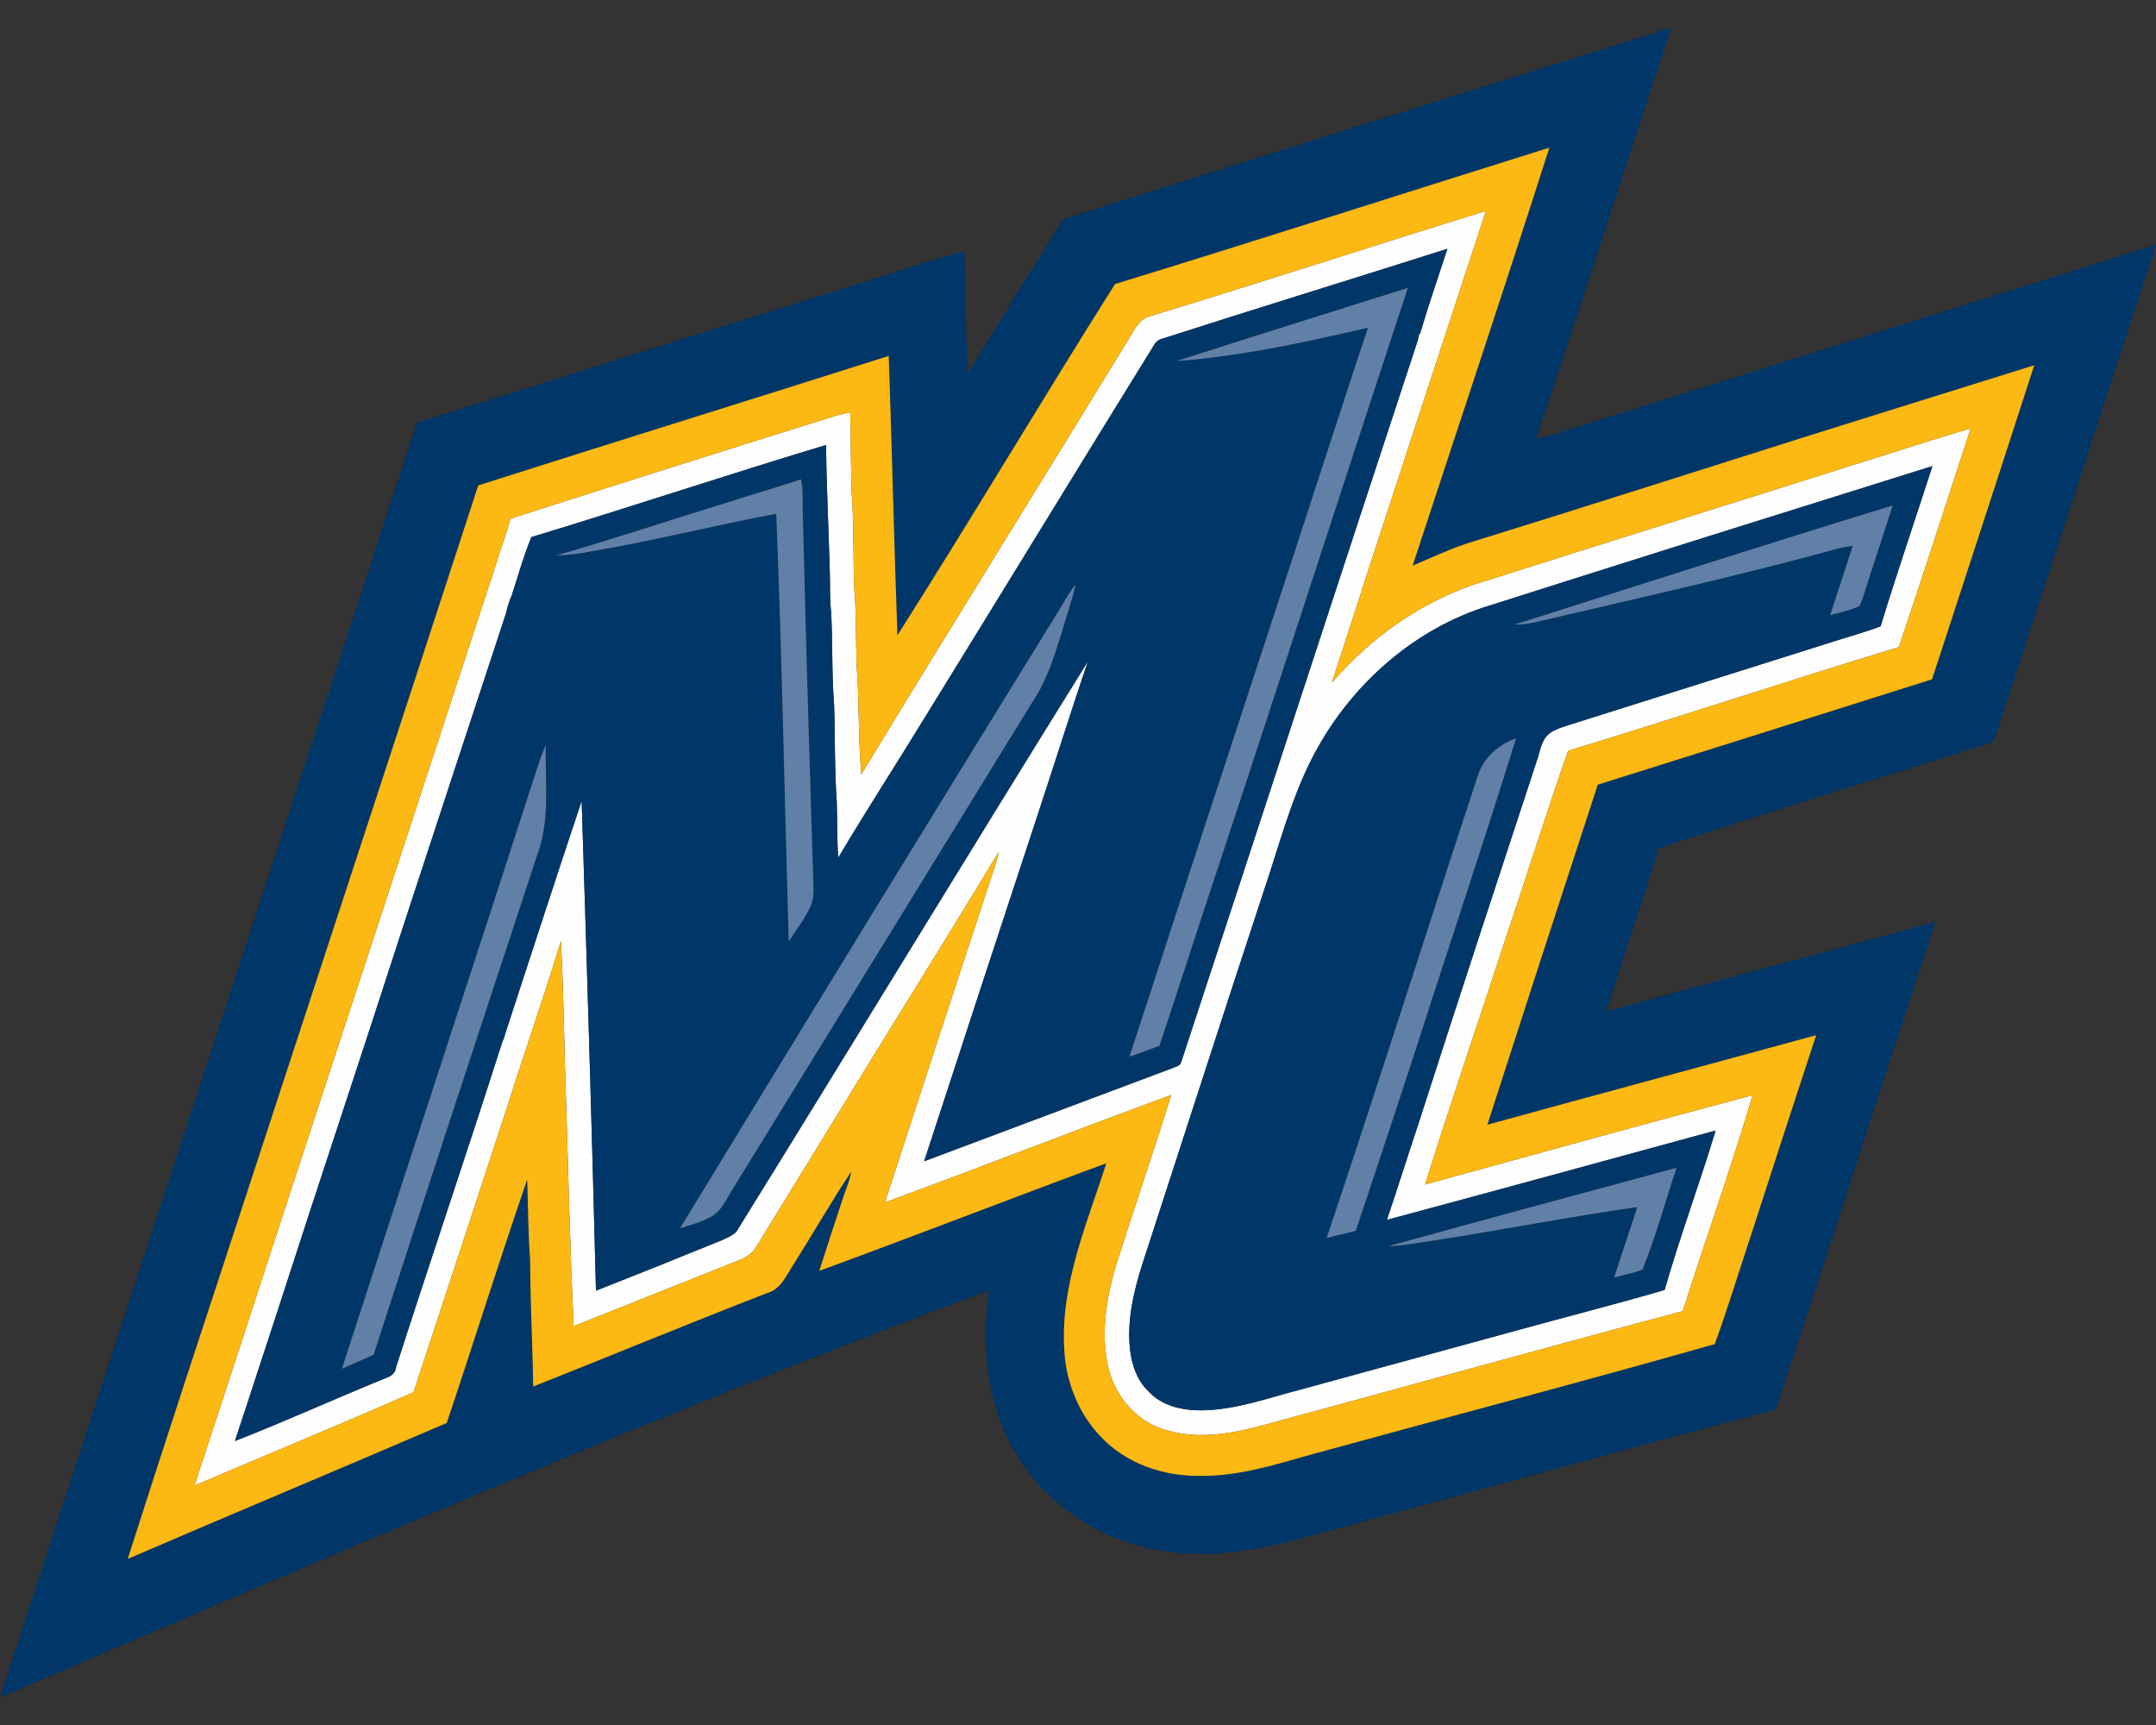 <?xml version="1.0" encoding="UTF-8"?>
<!DOCTYPE svg PUBLIC "-//W3C//DTD SVG 1.1//EN" "http://www.w3.org/Graphics/SVG/1.1/DTD/svg11.dtd">
<!-- Creator: CorelDRAW -->
<svg xmlns="http://www.w3.org/2000/svg" xml:space="preserve" width="2000px" height="1600px" version="1.1" style="shape-rendering:geometricPrecision; text-rendering:geometricPrecision; image-rendering:optimizeQuality; fill-rule:evenodd; clip-rule:evenodd"
viewBox="0 0 2000 1600"
 xmlns:xlink="http://www.w3.org/1999/xlink">
 <rect x="0" y="0" width="2000" height="1600" fill="#333333" stroke="none"/>
 <defs>
  <style type="text/css">
   <![CDATA[
    .fil1 {fill:#003768;fill-rule:nonzero}
    .fil3 {fill:#6180A7;fill-rule:nonzero}
    .fil2 {fill:#FCB813;fill-rule:nonzero}
    .fil0 {fill:#FEFEFE;fill-rule:nonzero}
   ]]>
  </style>
 </defs>
 <g id="Capa_x0020_1">
  <g id="Merrimack_x0020_Warriors.cdr">
   <path class="fil0" d="M1066.74 293.29c104.17,-31.62 207.6,-65.61 311.64,-97.62 -47.73,145.85 -95.86,291.57 -142.93,437.64 37.33,-43.41 86.15,-77.57 141.23,-94.09 113.41,-35.99 227.04,-71.36 340.48,-107.35 37.01,-11.35 73.69,-23.76 110.89,-34.44 -22.1,67.61 -43.82,135.34 -66.59,202.73 -102.51,31.19 -204.23,65.11 -306.79,96.16 -20.87,59.54 -39.63,119.86 -59.8,179.66 -24.23,74.25 -49.66,148.14 -72.92,222.69 101.22,-27.83 202.37,-55.89 303.85,-82.86 -19.9,67.29 -43.56,133.44 -64.79,200.31 -130.22,34.53 -259.93,70.92 -390,105.99 -29.81,8.14 -62.49,13.6 -92.47,3.34 -24.63,-7.96 -43.14,-29.81 -49.77,-54.48 -8.48,-32.83 -2.54,-67.26 7.07,-99.17 16.59,-52.14 34.34,-103.93 50.65,-156.16 -88.76,32.58 -176.84,66.99 -265.58,99.6 32.5,-100.14 65.33,-200.18 98.18,-300.2 2.92,-8.25 5.74,-16.53 7.47,-25.11 -49.49,82.34 -100.81,163.54 -150.74,245.61 -24.72,40.24 -49.56,80.41 -74.18,120.71 -3.29,5.85 -9.05,9.71 -15.13,12.26 -51.49,20.44 -102.96,41.01 -154.42,61.55 -3.14,-69.91 -4.95,-139.89 -7.02,-209.85 -1.86,-49.09 -1.96,-98.28 -4.8,-147.32 -16.14,53.24 -34.66,105.72 -51.42,158.77 -28.35,86.59 -56.75,173.16 -85.25,259.68 -67.44,29.61 -135.54,57.69 -203.25,86.61 40.22,-121.74 79.48,-243.83 119.57,-365.6 53.64,-163.14 106.84,-326.42 160.41,-489.56 4.3,-13.97 9.32,-27.69 13.29,-41.75 100.64,-32.21 201.32,-64.23 302.22,-95.55 4.23,-1.28 8.56,-2.2 12.88,-3.11 0.4,23.88 0.67,47.78 1.17,71.66 2.32,30.5 1.35,61.13 2.57,91.69 2.05,23.8 1.33,47.73 2.2,71.61 2.54,33.54 1.38,67.28 4.35,100.83 82.53,-135.84 166.7,-270.65 249.59,-406.29 4.35,-7.52 9.05,-16.17 18.14,-18.59zm11.75 20.76l0 0c-3.89,0.85 -6.78,3.49 -8.53,6.95 -70.53,114.06 -140.41,228.51 -210.88,342.61 -26.95,44.13 -55.11,87.53 -81.53,131.98 -1.16,-17.4 -0.84,-34.83 -1.33,-52.26 -2.16,-29.61 -1.44,-59.35 -2.45,-89.01 -2.23,-28.78 -1.29,-57.7 -2.75,-86.5 -1.5,-12.33 -0.86,-24.77 -1.26,-37.12 -1.06,-39.33 -3.04,-78.59 -3.48,-117.94 -91.39,27.51 -182.01,57.74 -273.37,85.43 -7.37,17.95 -12.51,36.71 -18.54,55.12l-0.94 1.73c-0.82,2.58 -1.66,5.15 -2.52,7.74 -0.33,1.39 -1.02,4.18 -1.36,5.59 -31.84,96.53 -63.48,193.13 -95.17,289.71 -38.79,120.16 -78.88,239.9 -117.62,360.09 -13.08,39.45 -25.68,79.05 -38.88,118.45 45.55,-17.77 90.12,-38.01 135.39,-56.55 5.61,-2.43 13.22,-3.89 13.91,-11.3 32.53,-101.15 66.72,-201.79 98.98,-303.01l0.96 -1.78c0.75,-2.55 1.51,-5.07 2.33,-7.57 23.28,-71.21 46.35,-142.5 70.13,-213.55 4.84,151.46 9.49,302.87 13.27,454.32 38.66,-15.2 77.2,-30.72 115.69,-46.4 5.06,-2.27 10.48,-4.32 14.51,-8.3 109.13,-176.1 216.79,-353.24 326.25,-529.15 -16.12,46.97 -30.76,94.48 -46.45,141.6 -35.43,107.33 -70.5,214.76 -105.58,322.19 76.71,-28.87 153.53,-57.45 230.24,-86.35 2.96,-1.5 7.49,-2 8.28,-5.9 73.34,-222.87 145.92,-446.02 219.31,-668.86 0.3,-1.39 0.89,-4.13 1.19,-5.49l1.21 -1.66c7.76,-26.25 16.68,-52.11 25.19,-78.11 -88.01,27.98 -176.3,55.05 -264.2,83.3zm296.58 249.74l0 0c-68.55,23.14 -125.23,75.5 -157.98,139.52 -20.22,39.63 -31.05,83.01 -45.34,124.93 -36.56,111.02 -72.38,222.31 -108.54,333.44 -9,26.95 -17.13,55.01 -15.5,83.7 0.94,16.57 5.61,34.02 18.17,45.66 12.31,13.15 30.95,17.16 48.3,17.11 32.23,-0.28 62.74,-11.72 93.56,-19.63 65.31,-17.8 130.55,-35.79 195.85,-53.57 46.82,-12.95 93.96,-24.84 140.61,-38.49 14.24,-49.73 32.31,-98.33 47.31,-147.87 -101.62,27.76 -203.24,55.57 -304.99,82.91 9.77,-28.72 18.74,-57.69 28.41,-86.44 36.29,-113.04 73.34,-225.84 110.42,-338.63 2.79,-7.79 3.85,-16.57 8.95,-23.29 5.21,-5.93 13.17,-7.98 20.37,-10.46 81.87,-25.7 163.61,-51.73 245.51,-77.42 14.76,-4.84 29.88,-8.72 44.37,-14.38 15.18,-49.79 32.14,-99.03 48.06,-148.57 -139.3,43.53 -278.49,87.24 -417.54,131.48z"/>
   <path class="fil1" d="M986.16 203.29c188.06,-59.23 376.01,-118.83 564.2,-177.64 -41.83,127.21 -82.84,254.69 -125.6,381.57 25.36,-6.08 49.9,-15.32 74.92,-22.74 103.99,-32.26 207.64,-65.63 311.54,-98.16 62.98,-19.6 125.87,-39.5 188.78,-59.38 -49.73,152.92 -99.89,305.71 -149.72,458.57 -0.89,3.98 -6.04,3.71 -8.98,5.24 -101.03,31.67 -202.23,62.89 -302.76,96.11 -1.95,7.02 -4.18,13.99 -6.23,21.01 -1.14,3.14 -2.27,6.28 -3.41,9.42 -0.3,1.39 -0.89,4.13 -1.19,5.49 -12.8,38.32 -25.34,76.71 -37.67,115.17 41.31,-10.93 82.34,-22.82 123.72,-33.45l1.61 -0.89c60.19,-15.67 120.11,-32.45 180.2,-48.57 -47.19,142.26 -92.72,285.04 -140.03,427.25 -2.97,8.5 -4.97,17.4 -9.03,25.51 -94.55,24.15 -188.48,50.77 -282.69,76.33 -50.87,14.02 -101.87,27.62 -152.69,41.85 -41.97,11.1 -85.9,19.93 -129.33,12.86 -52.73,-7 -102.69,-36.17 -132.84,-80.24 -32.76,-46.65 -39.33,-106.49 -31.65,-161.74 -309.9,115.54 -613.24,247.64 -917.31,377.49 86.84,-267.04 174.5,-533.79 261.8,-800.69 33.89,-105.1 69.42,-209.72 102.86,-315l1.34 -1.73c0.19,-1.46 0.61,-4.35 0.84,-5.81l1.23 -1.5c1.46,-5.05 3.12,-10.04 4.82,-15.01 4.3,-14.34 9.32,-28.48 13.82,-42.76 122.46,-37.7 244.38,-77.15 366.74,-115.22 47.19,-14.54 94.03,-30.26 141.42,-44.13 0.42,37.7 0.49,75.57 3.46,113.17 28.87,-47.71 58.34,-95.07 87.83,-142.38zm388.91 360.5c139.05,-44.24 278.24,-87.95 417.54,-131.48 -15.92,49.54 -32.88,98.78 -48.06,148.57 -14.49,5.66 -29.61,9.54 -44.37,14.38 -81.9,25.69 -163.64,51.72 -245.51,77.42 -7.2,2.48 -15.16,4.53 -20.37,10.46 -5.1,6.72 -6.16,15.5 -8.95,23.29 -37.08,112.79 -74.13,225.59 -110.42,338.63 -9.67,28.75 -18.64,57.72 -28.41,86.44 101.75,-27.34 203.37,-55.15 304.99,-82.91 -15,49.54 -33.07,98.14 -47.31,147.87 -46.65,13.65 -93.79,25.54 -140.61,38.49 -65.3,17.78 -130.54,35.77 -195.85,53.57 -30.82,7.91 -61.33,19.35 -93.56,19.63 -17.35,0.05 -35.99,-3.96 -48.3,-17.11 -12.56,-11.64 -17.23,-29.09 -18.17,-45.66 -1.63,-28.69 6.5,-56.75 15.5,-83.7 36.16,-111.13 71.98,-222.42 108.54,-333.44 14.29,-41.92 25.12,-85.3 45.34,-124.93 32.75,-64.02 89.43,-116.38 157.98,-139.52zm30.13 15.43l0 0c11.15,0.52 21.83,-2.92 32.58,-5.29 84.02,-19.53 168.22,-38.49 251.57,-60.86 9.69,-2.55 19.28,-5.88 29.34,-6.67 -6.97,21.35 -13.99,42.71 -20.91,64.12 8.36,-2.18 16.91,-3.98 24.89,-7.42 3.22,-0.91 3.76,-4.47 4.87,-7.12 9.12,-29.12 19.01,-58.01 28.16,-87.13 -117.12,35.89 -233.77,73.36 -350.5,110.37zm-34.58 141.15l0 0c-47.02,142.48 -92.15,285.58 -139.91,427.82 8.95,-2.18 17.89,-4.38 26.87,-6.5 17.15,-50.75 33.91,-101.63 50.6,-152.55 32.53,-101.47 66.52,-202.47 98.13,-304.22 -16.48,5.64 -30.72,18.47 -35.69,35.45zm-82.71 435.5l0 0c14.31,-0.46 28.38,-3.31 42.52,-5.36 62.91,-9.66 125.4,-21.95 188.41,-30.95 -6.9,21.88 -14.59,43.51 -21.46,65.41 8.7,-2.6 17.85,-3.83 26.23,-7.44 12.6,-30.68 20.98,-62.99 31.69,-94.38 -89.16,24.1 -178.35,48.15 -267.39,72.72zm-209.42 -841.82c87.9,-28.25 176.19,-55.32 264.2,-83.3 -8.51,26 -17.43,51.86 -25.19,78.11l-1.21 1.66c-0.3,1.36 -0.89,4.1 -1.19,5.49 -73.39,222.84 -145.97,445.99 -219.31,668.86 -0.79,3.9 -5.32,4.4 -8.28,5.9 -76.71,28.9 -153.53,57.48 -230.24,86.35 35.08,-107.43 70.15,-214.86 105.58,-322.19 15.69,-47.12 30.33,-94.63 46.45,-141.6 -109.46,175.91 -217.12,353.05 -326.25,529.15 -4.03,3.98 -9.45,6.03 -14.51,8.3 -38.49,15.68 -77.03,31.2 -115.69,46.4 -3.78,-151.45 -8.43,-302.86 -13.27,-454.32 -23.78,71.05 -46.85,142.34 -70.13,213.55 -0.82,2.5 -1.58,5.02 -2.33,7.57l-0.96 1.78c-32.26,101.22 -66.45,201.86 -98.98,303.01 -0.69,7.41 -8.3,8.87 -13.91,11.3 -45.27,18.54 -89.84,38.78 -135.39,56.55 13.2,-39.4 25.8,-79 38.88,-118.45 38.74,-120.19 78.83,-239.93 117.62,-360.09 31.69,-96.58 63.33,-193.18 95.17,-289.71 0.34,-1.41 1.03,-4.2 1.36,-5.59 0.86,-2.59 1.7,-5.16 2.52,-7.74l0.94 -1.73c6.03,-18.41 11.17,-37.17 18.54,-55.12 91.36,-27.69 181.98,-57.92 273.37,-85.43 0.44,39.35 2.42,78.61 3.48,117.94 0.4,12.35 -0.24,24.79 1.26,37.12 1.46,28.8 0.52,57.72 2.75,86.5 1.01,29.66 0.29,59.4 2.45,89.01 0.49,17.43 0.17,34.86 1.33,52.26 26.42,-44.45 54.58,-87.85 81.53,-131.98 70.47,-114.1 140.35,-228.55 210.88,-342.61 1.75,-3.46 4.64,-6.1 8.53,-6.95zm13.02 20.87l0 0c60,-4.58 119,-17.38 177.49,-30.98 -11.32,33.77 -22.23,67.66 -33.32,101.5 -62.3,191.65 -125.63,382.98 -187.92,574.63 9.32,-3.24 18.66,-6.48 27.86,-10.11 12.9,-39.3 25.85,-78.61 38.63,-117.96 64.62,-194.77 127.53,-390.07 191.7,-584.96 -71.49,22.59 -143.1,44.77 -214.44,67.88zm-415.71 130.79l0 0c-53.41,16.41 -106.44,34.23 -160.2,49.59 11.74,-0.35 23.38,-2.01 34.9,-4.31 56.91,-9.56 112.85,-23.97 169.58,-34.43 5.34,132.13 7.71,264.35 11.62,396.5 6.84,-10.63 14.88,-20.66 20.07,-32.28 4.4,-9.69 2.52,-20.5 2.4,-30.75 -3.49,-112.03 -6.85,-224.06 -9.52,-336.09 -0.32,-9.79 0.59,-19.7 -1.66,-29.34 -22.25,7.46 -44.81,13.99 -67.19,21.11zm307.07 99.52l0 0c-117.86,191.01 -235.33,382.26 -351.98,574.01 9.62,-3.04 19.48,-5.64 28.4,-10.43 10.38,-5.54 14.56,-17.26 20.77,-26.53 92.6,-150.41 185.17,-300.83 277.72,-451.27 13.18,-19.41 20.07,-42.08 27.07,-64.2 4.22,-14.93 9.47,-29.57 12.98,-44.67 -5.81,7.17 -10.16,15.28 -14.96,23.09zm-483.44 143.94l0 0c-60.44,186.88 -121.77,373.46 -182.2,560.34 9.81,-4.23 19.62,-8.53 29.34,-12.98 49.88,-154.35 100.65,-308.42 151.4,-462.5 12.71,-32.85 7.52,-68.64 8.33,-102.98 -2.57,5.93 -4.89,11.97 -6.87,18.12zm534.91 -445.69l0 0c-68.18,108.02 -133.37,217.95 -201.86,325.78 -3.12,-86.37 -5.09,-172.77 -8.06,-259.14 -126.84,40.32 -253.99,79.65 -380.78,120.11 -72.65,223.3 -145.97,446.36 -218.96,669.53 -35.63,108.64 -71.44,217.23 -106.2,326.17 98.46,-42.44 197.41,-83.7 295.92,-126.07 25.23,-75.12 48.77,-150.83 74.65,-225.73 0.86,24.84 0.84,49.73 2.74,74.52 0.03,39.16 2.35,78.27 2.8,117.42 72.47,-28.75 144.53,-58.61 217.23,-86.79 12.41,-3.48 17.45,-16.02 23.88,-25.83 18.17,-28.75 35.08,-58.34 53.91,-86.67 -1.23,7.52 -4.15,14.56 -6.7,21.68 -7.81,23.39 -15.42,46.85 -22.93,70.3 89.01,-32.55 177.33,-67.03 266.27,-99.79 -17.97,56.41 -42.93,112.97 -38.96,173.51 1.59,29.69 13.45,59.13 34.27,80.56 23.08,24.3 57.2,36.14 90.32,35.87 41.78,0.91 81.35,-14.09 121.22,-24.35 119.15,-32.75 238.8,-63.98 357.6,-97.89 12.78,-35.27 23.63,-71.29 35.54,-106.89 19.26,-59.94 38.86,-119.76 58.51,-179.58 -101.64,27.76 -203.41,55.07 -305.03,83.03 33.91,-105.21 68.05,-210.36 102.43,-315.42 103.38,-32.53 206.81,-64.96 310.11,-97.74 31.64,-97.05 63.43,-194.08 94.75,-291.25 -69.36,21.71 -138.82,43.19 -208.16,65.02 -103.97,32.8 -207.77,66.12 -311.94,98.33 -19.48,5.78 -37.82,14.63 -56.51,22.52 42.37,-129.21 85.51,-258.2 126.84,-387.73 -134.33,42.08 -268.33,85.21 -402.9,126.52z"/>
   <path class="fil2" d="M1034.34 263.48c134.57,-41.31 268.57,-84.44 402.9,-126.52 -41.33,129.53 -84.47,258.52 -126.84,387.73 18.69,-7.89 37.03,-16.74 56.51,-22.52 104.17,-32.21 207.97,-65.53 311.94,-98.33 69.34,-21.83 138.8,-43.31 208.16,-65.02 -31.32,97.17 -63.11,194.2 -94.75,291.25 -103.3,32.78 -206.73,65.21 -310.11,97.74 -34.38,105.06 -68.52,210.21 -102.43,315.42 101.62,-27.96 203.39,-55.27 305.03,-83.03 -19.65,59.82 -39.25,119.64 -58.51,179.58 -11.91,35.6 -22.76,71.62 -35.54,106.89 -118.8,33.91 -238.45,65.14 -357.6,97.89 -39.87,10.26 -79.44,25.26 -121.22,24.35 -33.12,0.27 -67.24,-11.57 -90.32,-35.87 -20.82,-21.43 -32.68,-50.87 -34.27,-80.56 -3.97,-60.54 20.99,-117.1 38.96,-173.51 -88.94,32.76 -177.26,67.24 -266.27,99.79 7.51,-23.45 15.12,-46.91 22.93,-70.3 2.55,-7.12 5.47,-14.16 6.7,-21.68 -18.83,28.33 -35.74,57.92 -53.91,86.67 -6.43,9.81 -11.47,22.35 -23.88,25.83 -72.7,28.18 -144.76,58.04 -217.23,86.79 -0.45,-39.15 -2.77,-78.26 -2.8,-117.42 -1.9,-24.79 -1.88,-49.68 -2.74,-74.52 -25.88,74.9 -49.42,150.61 -74.65,225.73 -98.51,42.37 -197.46,83.63 -295.92,126.07 34.76,-108.94 70.57,-217.53 106.2,-326.17 72.99,-223.17 146.31,-446.23 218.96,-669.53 126.79,-40.46 253.94,-79.79 380.78,-120.11 2.97,86.37 4.94,172.77 8.06,259.14 68.49,-107.83 133.68,-217.76 201.86,-325.78zm32.4 29.81l0 0c-9.09,2.42 -13.79,11.07 -18.14,18.59 -82.89,135.64 -167.06,270.45 -249.59,406.29 -2.97,-33.55 -1.81,-67.29 -4.35,-100.83 -0.87,-23.88 -0.15,-47.81 -2.2,-71.61 -1.22,-30.56 -0.25,-61.19 -2.57,-91.69 -0.5,-23.88 -0.77,-47.78 -1.17,-71.66 -4.32,0.91 -8.65,1.83 -12.88,3.11 -100.9,31.32 -201.58,63.34 -302.22,95.55 -3.97,14.06 -8.99,27.78 -13.29,41.75 -53.57,163.14 -106.77,326.42 -160.41,489.56 -40.09,121.77 -79.35,243.86 -119.57,365.6 67.71,-28.92 135.81,-57 203.25,-86.61 28.5,-86.52 56.9,-173.09 85.25,-259.68 16.76,-53.05 35.28,-105.53 51.42,-158.77 2.84,49.04 2.94,98.23 4.8,147.32 2.07,69.96 3.88,139.94 7.02,209.85 51.46,-20.54 102.93,-41.11 154.42,-61.55 6.08,-2.55 11.84,-6.41 15.13,-12.26 24.62,-40.3 49.46,-80.47 74.18,-120.71 49.93,-82.07 101.25,-163.27 150.74,-245.61 -1.73,8.58 -4.55,16.86 -7.47,25.11 -32.85,100.02 -65.68,200.06 -98.18,300.2 88.74,-32.61 176.82,-67.02 265.58,-99.6 -16.31,52.23 -34.06,104.02 -50.65,156.16 -9.61,31.91 -15.55,66.34 -7.07,99.17 6.63,24.67 25.14,46.52 49.77,54.48 29.98,10.26 62.66,4.8 92.47,-3.34 130.07,-35.07 259.78,-71.46 390,-105.99 21.23,-66.87 44.89,-133.02 64.79,-200.31 -101.48,26.97 -202.63,55.03 -303.85,82.86 23.26,-74.55 48.69,-148.44 72.92,-222.69 20.17,-59.8 38.93,-120.12 59.8,-179.66 102.56,-31.05 204.28,-64.97 306.79,-96.16 22.77,-67.39 44.49,-135.12 66.59,-202.73 -37.2,10.68 -73.88,23.09 -110.89,34.44 -113.44,35.99 -227.07,71.36 -340.48,107.35 -55.08,16.52 -103.9,50.68 -141.23,94.09 47.07,-146.07 95.2,-291.79 142.93,-437.64 -104.04,32.01 -207.47,66 -311.64,97.62z"/>
   <path class="fil3" d="M1091.51 334.92c71.34,-23.11 142.95,-45.29 214.44,-67.88 -64.17,194.89 -127.08,390.19 -191.7,584.96 -12.78,39.35 -25.73,78.66 -38.63,117.96 -9.2,3.63 -18.54,6.87 -27.86,10.11 62.29,-191.65 125.62,-382.98 187.92,-574.63 11.09,-33.84 22,-67.73 33.32,-101.5 -58.49,13.6 -117.49,26.4 -177.49,30.98zm196.4 820.95c89.04,-24.57 178.23,-48.62 267.39,-72.72 -10.71,31.39 -19.09,63.7 -31.69,94.38 -8.38,3.61 -17.53,4.84 -26.23,7.44 6.87,-21.9 14.56,-43.53 21.46,-65.41 -63.01,9 -125.5,21.29 -188.41,30.95 -14.14,2.05 -28.21,4.9 -42.52,5.36zm-788.48 -446.7c1.98,-6.15 4.3,-12.19 6.87,-18.12 -0.81,34.34 4.38,70.13 -8.33,102.98 -50.75,154.08 -101.52,308.15 -151.4,462.5 -9.72,4.45 -19.53,8.75 -29.34,12.98 60.43,-186.88 121.76,-373.46 182.2,-560.34zm871.19 11.2c4.97,-16.98 19.21,-29.81 35.69,-35.45 -31.61,101.75 -65.6,202.75 -98.13,304.22 -16.69,50.92 -33.45,101.8 -50.6,152.55 -8.98,2.12 -17.92,4.32 -26.87,6.5 47.76,-142.24 92.89,-285.34 139.91,-427.82zm-387.75 -155.14c4.8,-7.81 9.15,-15.92 14.96,-23.09 -3.51,15.1 -8.76,29.74 -12.98,44.67 -7,22.12 -13.89,44.79 -27.07,64.2 -92.55,150.44 -185.12,300.86 -277.72,451.27 -6.21,9.27 -10.39,20.99 -20.77,26.53 -8.92,4.79 -18.78,7.39 -28.4,10.43 116.65,-191.75 234.12,-383 351.98,-574.01zm422.33 13.99c116.73,-37.01 233.38,-74.48 350.5,-110.37 -9.15,29.12 -19.04,58.01 -28.16,87.13 -1.11,2.65 -1.65,6.21 -4.87,7.12 -7.98,3.44 -16.53,5.24 -24.89,7.42 6.92,-21.41 13.94,-42.77 20.91,-64.12 -10.06,0.79 -19.65,4.12 -29.34,6.67 -83.35,22.37 -167.55,41.33 -251.57,60.86 -10.75,2.37 -21.43,5.81 -32.58,5.29zm-729.4 -113.51c22.38,-7.12 44.94,-13.65 67.19,-21.11 2.25,9.64 1.34,19.55 1.66,29.34 2.67,112.03 6.03,224.06 9.52,336.09 0.12,10.25 2,21.06 -2.4,30.75 -5.19,11.62 -13.23,21.65 -20.07,32.28 -3.91,-132.15 -6.28,-264.37 -11.62,-396.5 -56.73,10.46 -112.67,24.87 -169.58,34.43 -11.52,2.3 -23.16,3.96 -34.9,4.31 53.76,-15.36 106.79,-33.18 160.2,-49.59z"/>
  </g>
 </g>
</svg>
